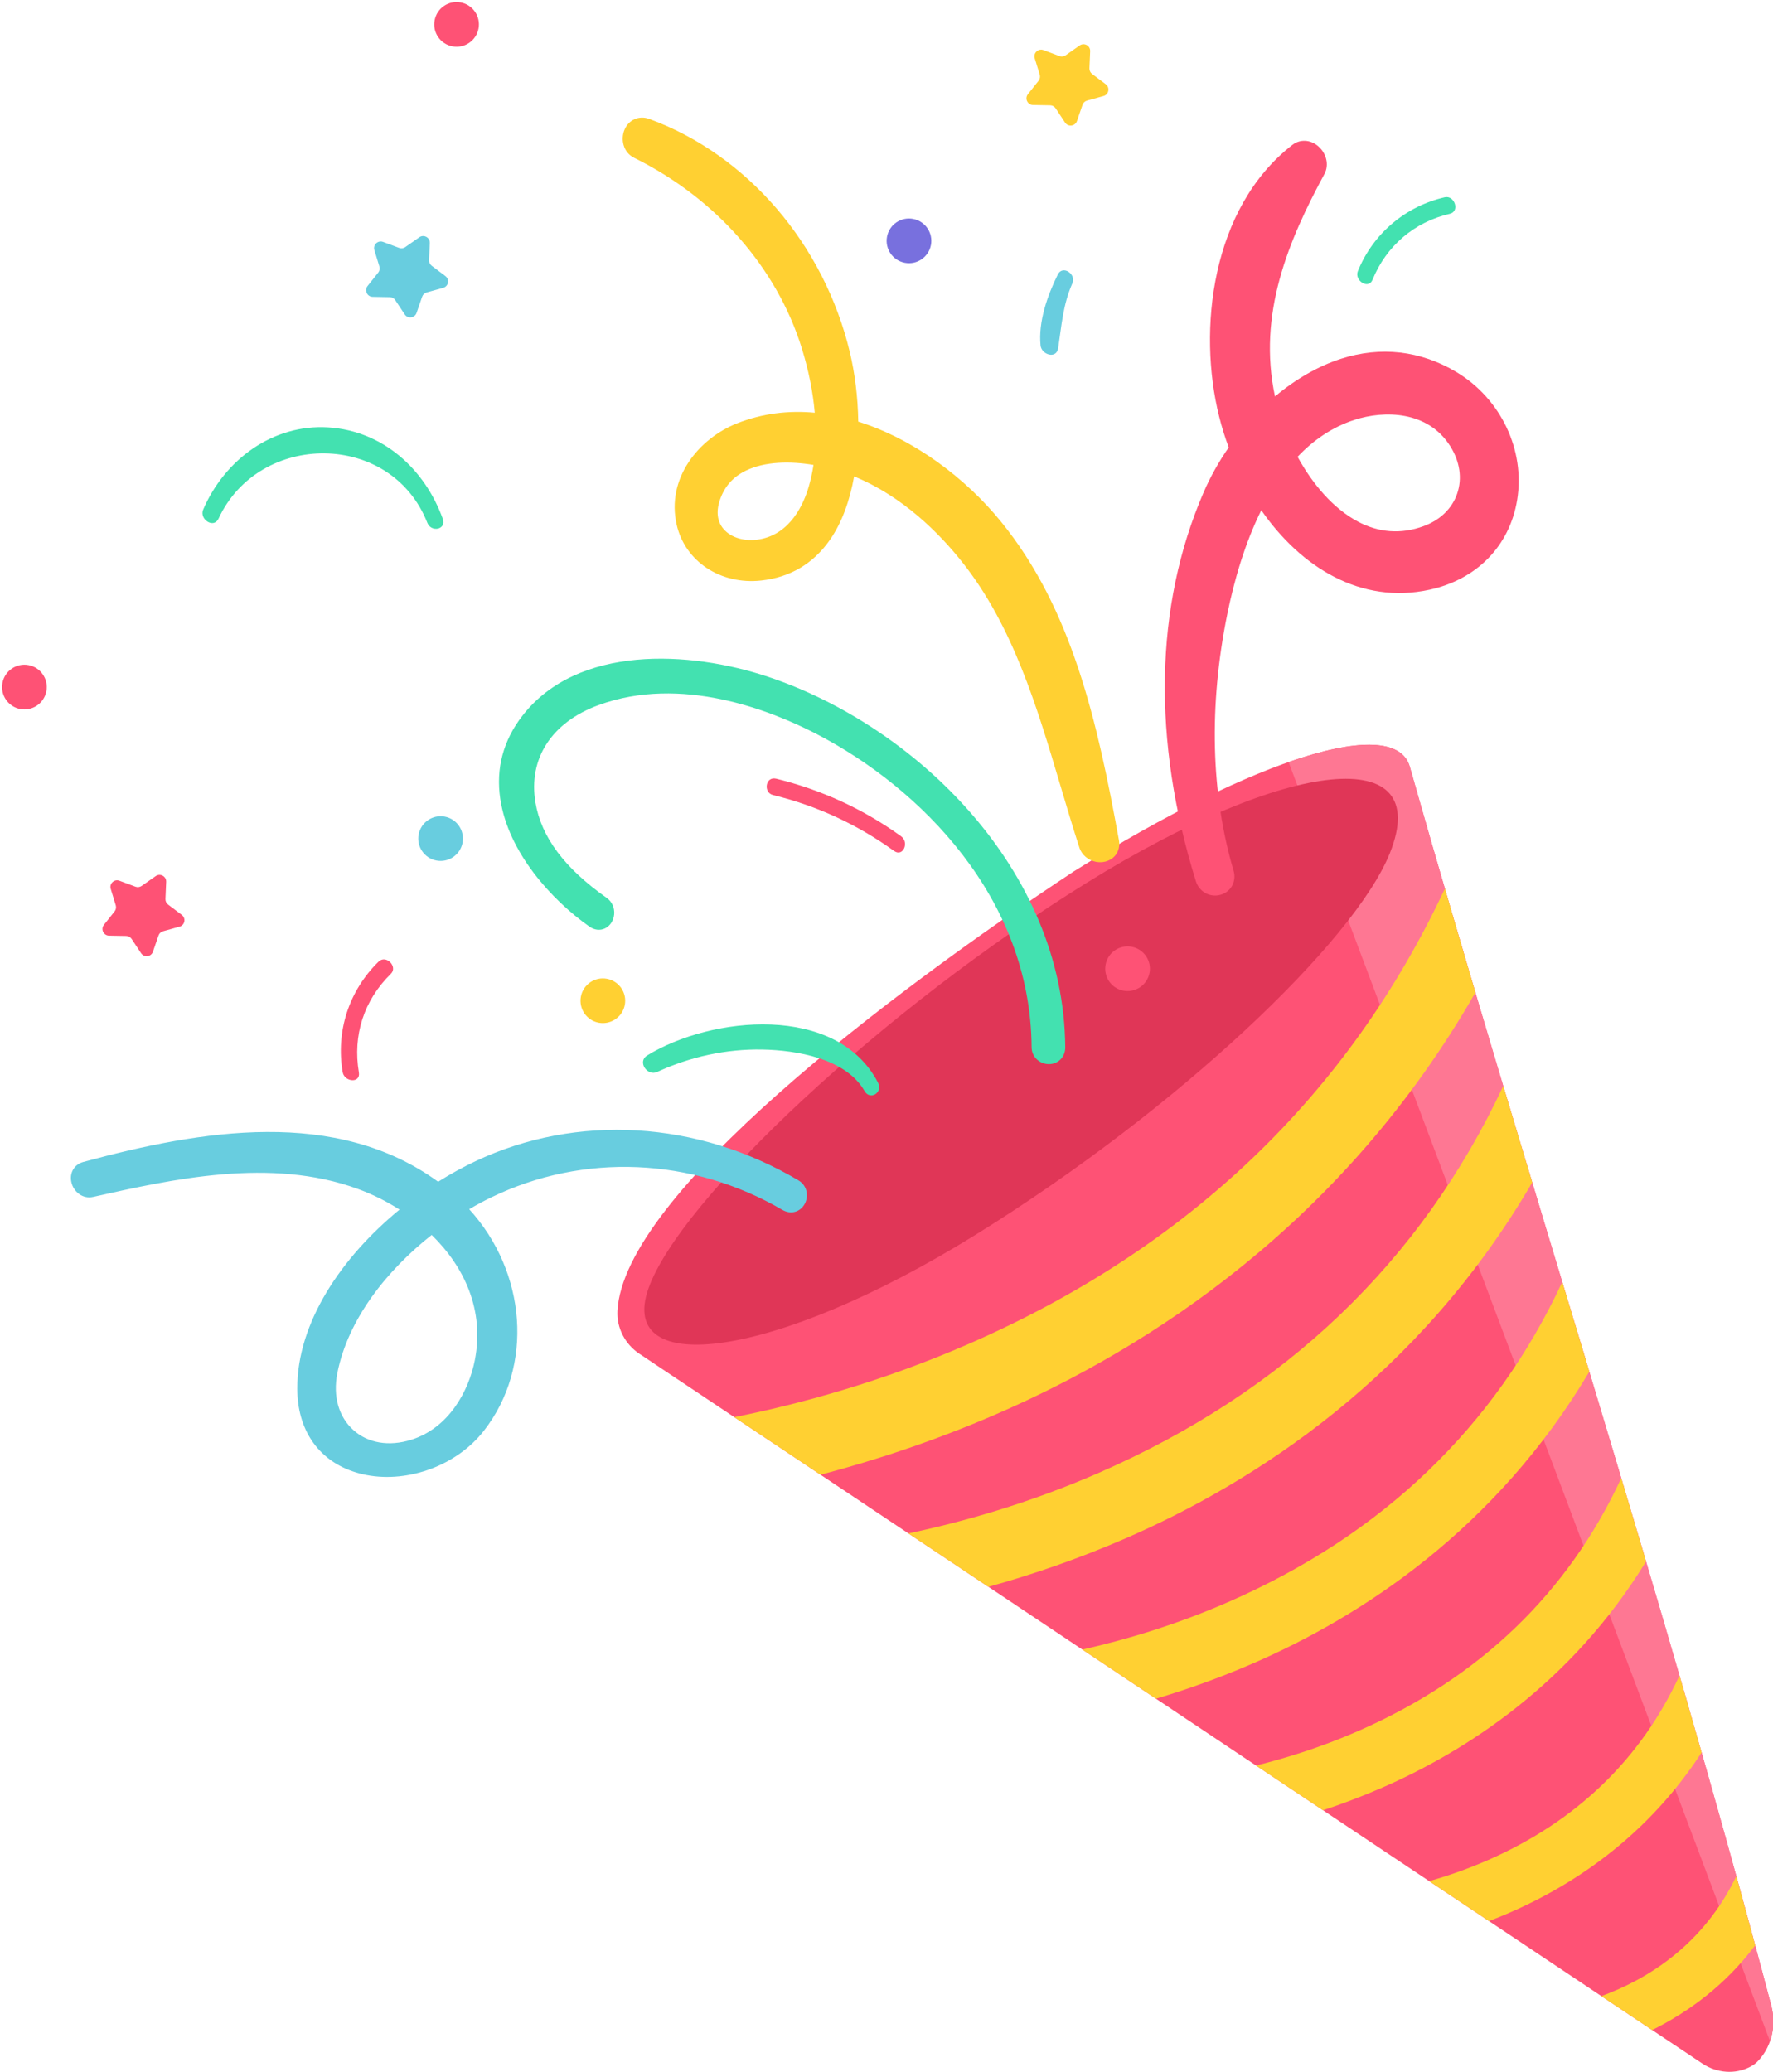 <?xml version="1.0" encoding="UTF-8"?><svg xmlns="http://www.w3.org/2000/svg" xmlns:xlink="http://www.w3.org/1999/xlink" height="500.5" preserveAspectRatio="xMidYMid meet" version="1.0" viewBox="-0.5 -0.5 428.4 500.5" width="428.4" zoomAndPan="magnify"><defs><clipPath id="a"><path d="M 148 179 L 427.98 179 L 427.98 500 L 148 500 Z M 148 179"/></clipPath><clipPath id="b"><path d="M 310 179 L 427.98 179 L 427.98 493 L 310 493 Z M 310 179"/></clipPath></defs><g><g clip-path="url(#a)" id="change1_1"><path d="M 427.492 484.051 C 401.105 383.879 368.457 284.539 340.117 184.637 C 336.492 172.371 303.758 182.031 258.926 210.027 C 214.43 239.398 150.141 288.145 148.695 316.184 C 148.484 320.312 150.539 324.234 153.98 326.531 L 410.82 497.992 C 414.281 500.305 418.77 500.703 422.438 498.75 C 423.125 498.387 423.773 497.973 424.582 497.051 C 427.688 493.52 428.688 488.598 427.492 484.051" fill="#fe5275"/></g><g clip-path="url(#b)" id="change2_1"><path d="M 340.117 184.637 C 338.137 177.934 327.449 177.793 310.859 183.598 L 427.172 492.609 C 428.129 489.898 428.242 486.902 427.492 484.051 C 401.105 383.879 368.457 284.539 340.117 184.637" fill="#fe7793"/></g><g id="change3_1"><path d="M 383.52 330.859 C 381.344 323.641 379.164 316.422 376.984 309.199 C 360.609 344.27 333.559 370.227 296.293 386.504 C 283.523 392.086 271.305 395.68 261.023 397.992 L 278.816 409.867 C 286.156 407.676 294.012 404.902 302.117 401.395 C 328.293 390.055 360.828 369.066 383.52 330.859 Z M 405.301 404.273 C 395.938 424.484 380.438 439.461 359.031 448.852 C 354.074 451.023 349.258 452.68 344.828 453.938 L 359.281 463.586 C 360.852 462.984 362.438 462.344 364.047 461.645 C 383.836 453.07 399.59 439.883 410.648 422.863 C 408.883 416.664 407.098 410.469 405.301 404.273 Z M 397.223 376.711 C 395.234 369.996 393.238 363.285 391.234 356.574 C 378.375 384.305 357.059 404.816 327.664 417.676 C 318.863 421.527 310.395 424.176 302.988 426.008 L 319.168 436.809 C 323.645 435.332 328.309 433.586 333.082 431.52 C 353.648 422.609 379.125 406.258 397.223 376.711 Z M 419.031 452.738 C 411.074 469.305 397.66 477.59 386.43 481.711 L 398.699 489.902 C 407.352 485.609 416.332 479.145 423.59 469.449 C 422.086 463.879 420.566 458.309 419.031 452.738 Z M 355.996 239.27 C 353.52 230.902 351.062 222.535 348.625 214.164 C 325.234 264.07 286.656 301 233.551 324.16 C 212.629 333.289 192.746 338.676 176.926 341.852 L 197.766 355.762 C 210.703 352.359 225.137 347.66 240.188 341.141 C 277.551 324.957 324.168 294.75 355.996 239.27 Z M 271.152 371.27 C 259.605 376.27 248.488 380.016 238.324 382.84 L 218.992 369.934 C 232.07 367.176 248.102 362.676 264.922 355.336 C 310.051 335.637 342.836 304.254 362.727 261.848 C 365.055 269.613 367.391 277.383 369.727 285.148 C 342.469 331.945 302.906 357.512 271.152 371.27" fill="#ffd032"/></g><g id="change4_1"><path d="M 262.062 212.773 C 213.164 243.086 163.789 289.152 156.164 310.816 C 148.539 332.484 186.367 328.078 235.266 297.766 C 284.164 267.453 326.742 226.949 335.312 205.637 C 346.047 178.93 310.961 182.461 262.062 212.773" fill="#e03657"/></g><g id="change1_2"><path d="M 326.711 100.949 C 334.059 98.547 344.539 98.758 349.906 107.27 C 352.25 110.992 352.848 115.066 351.59 118.746 C 350.352 122.363 347.449 125.16 343.418 126.625 C 338.016 128.586 332.688 128.207 327.582 125.492 C 321.547 122.285 316.578 116.328 313.027 109.848 C 316.82 105.844 321.336 102.707 326.711 100.949 Z M 351.395 89.367 C 342.746 84.184 333.098 83.078 323.484 86.18 C 317.957 87.961 312.52 91.121 307.57 95.273 C 303.32 75.391 310.77 57.703 319.52 41.52 C 320.684 39.367 320.027 36.535 317.965 34.789 C 316.09 33.195 313.594 33.086 311.758 34.512 C 292.156 49.742 288.855 79.215 294.082 100.148 C 294.707 102.652 295.477 105.141 296.387 107.586 C 294.004 111.016 291.934 114.703 290.273 118.555 C 278.492 145.871 277.863 178.316 288.453 212.379 C 289.02 214.191 290.477 215.438 292.188 215.762 C 292.93 215.902 293.723 215.867 294.508 215.629 C 297.004 214.871 298.312 212.363 297.551 209.793 C 292.078 191.309 291.555 169.914 296.031 147.926 C 297.676 139.848 300.246 130.816 304.262 122.758 C 313.793 136.484 328.234 145.594 344.934 141.957 C 356.355 139.469 364.262 131.371 366.078 120.293 C 368.059 108.246 362.156 95.82 351.395 89.367" fill="#fe5275"/></g><g id="change5_1"><path d="M 256.891 252.531 C 256.613 209.441 220.602 174.887 185.172 163.023 C 166.094 156.641 139.082 155.25 125.754 172.375 C 121.09 178.371 119.281 185.141 120.379 192.492 C 122.309 205.418 132.773 216.906 141.922 223.348 C 143.105 224.18 144.465 224.344 145.648 223.793 C 146.898 223.215 147.762 221.91 147.898 220.387 C 148.039 218.789 147.355 217.289 146.062 216.383 C 135.895 209.223 130.273 201.691 128.875 193.355 C 127.105 182.785 132.781 174.004 144.059 169.859 C 164.059 162.508 185.695 171.066 196.812 176.82 C 221.773 189.742 248.527 216.398 248.762 252.461 C 248.773 254.707 250.387 256.16 252.156 256.496 C 252.43 256.547 252.699 256.57 252.973 256.57 C 255.219 256.555 256.902 254.816 256.891 252.531" fill="#43e1b0"/></g><g id="change3_2"><path d="M 194.922 117.035 C 193.699 121.234 190.523 128.477 183.035 129.785 C 179.516 130.398 176.184 129.449 174.34 127.305 C 172.812 125.531 172.492 123.129 173.418 120.359 C 174.52 117.062 176.582 114.719 179.719 113.195 C 184.359 110.938 190.484 110.887 196.059 111.812 C 195.785 113.629 195.406 115.375 194.922 117.035 Z M 269.859 202.422 C 264.676 173.969 258.594 146.668 241.332 125.473 C 232.848 115.047 220.383 105.586 206.879 101.352 C 206.793 95.418 206.043 89.598 204.848 84.602 C 198.582 58.445 179.988 36.84 156.324 28.215 C 153.91 27.336 151.426 28.426 150.41 30.809 C 149.426 33.109 150.027 36.293 152.738 37.633 C 172.453 47.383 187.219 64.168 193.254 83.691 C 194.891 88.992 195.934 94.223 196.363 99.199 C 190.066 98.617 183.711 99.344 177.57 101.777 C 168.371 105.426 160.418 115.02 163.012 126.301 C 165.043 135.145 173.613 140.797 183.391 139.742 C 190.359 138.992 195.938 135.719 199.961 130.016 C 202.934 125.797 204.832 120.406 205.875 114.59 C 217.609 119.379 226.465 128.344 231.922 135.199 C 244.254 150.688 250.086 170.316 255.727 189.301 C 257.191 194.238 258.711 199.348 260.312 204.277 C 260.895 206.07 262.492 207.352 264.32 207.695 C 265.059 207.836 265.832 207.824 266.594 207.633 C 268.969 207.031 270.312 204.891 269.859 202.422" fill="#ffd032"/></g><g id="change6_1"><path d="M 103.805 297.836 C 111.711 305.543 116.621 316.027 114.219 328.152 C 112.75 335.555 107.945 344.473 98.863 347.312 C 93.512 348.984 88.422 348.137 84.902 344.984 C 81.34 341.797 79.918 336.797 81 331.27 C 83.551 318.207 92.953 306.395 103.805 297.836 Z M 191.32 286.434 Z M 192.395 284.625 C 168.043 270.199 138.898 268.473 114.434 279.996 C 111.395 281.43 108.352 283.102 105.367 284.98 C 80.676 267.051 48.27 272.438 19.625 280.203 C 17.402 280.809 16.203 282.906 16.77 285.199 C 17.301 287.348 19.406 289.227 22.012 288.645 C 41.109 284.367 64.883 279.047 85.871 286.684 C 89.348 287.945 92.797 289.637 96.039 291.711 C 82.109 303.145 71.285 318.906 71.328 334.977 C 71.352 344.77 76.254 352.055 84.77 354.965 C 85.852 355.336 86.961 355.625 88.086 355.84 C 98.242 357.762 109.922 353.488 116.441 345.109 C 128.594 329.492 126.684 306.754 112.875 291.617 C 114.637 290.578 116.398 289.629 118.141 288.785 C 140.449 277.957 166.766 279.078 188.539 291.777 C 190.508 292.926 192.75 292.367 193.871 290.457 C 194.934 288.648 194.672 285.977 192.395 284.625" fill="#68cddf"/></g><g id="change6_2"><path d="M 255.086 65.816 C 252.574 70.906 250.359 77.195 250.922 82.949 C 251.141 85.195 254.766 86.328 255.18 83.602 C 256.02 78.062 256.309 73.184 258.621 67.914 C 259.594 65.703 256.258 63.438 255.086 65.816" fill="#68cddf"/></g><g id="change1_3"><path d="M 217.23 201.527 C 208.074 194.934 198.012 190.301 187.051 187.613 C 184.441 186.973 183.875 190.969 186.281 191.559 C 196.922 194.168 206.617 198.652 215.512 205.059 C 217.715 206.645 219.262 202.992 217.23 201.527" fill="#fe5275"/></g><g id="change1_4"><path d="M 86.215 258.574 C 84.699 249.59 87.422 241.137 93.945 234.75 C 95.691 233.039 92.797 230.023 90.969 231.812 C 83.82 238.82 80.621 248.598 82.289 258.477 C 82.703 260.934 86.668 261.254 86.215 258.574" fill="#fe5275"/></g><g id="change5_2"><path d="M 106.492 124.848 C 102.148 112.793 91.984 103.566 78.832 102.746 C 65.41 101.906 53.773 110.57 48.594 122.602 C 47.594 124.926 51.137 127.301 52.301 124.789 C 62.117 103.621 94.023 103.578 102.758 125.805 C 103.695 128.191 107.422 127.43 106.492 124.848" fill="#43e1b0"/></g><g id="change5_3"><path d="M 211.664 261.078 C 201.73 241.855 171.34 244.969 155.859 254.48 C 153.453 255.961 155.859 259.578 158.309 258.449 C 166.219 254.797 174.98 252.883 183.691 253.043 C 191.992 253.199 203.879 255.199 208.395 263.066 C 209.738 265.41 212.879 263.434 211.664 261.078" fill="#43e1b0"/></g><g id="change5_4"><path d="M 331.129 67.098 C 334.438 58.945 341.227 53.125 349.809 51.148 C 352.297 50.574 350.961 46.605 348.574 47.156 C 339.062 49.348 331.27 55.949 327.594 64.996 C 326.68 67.242 330.141 69.527 331.129 67.098" fill="#43e1b0"/></g><g id="change1_5"><path d="M 43.422 220.516 L 40.117 218.023 C 39.695 217.703 39.453 217.199 39.477 216.668 L 39.652 212.531 C 39.711 211.195 38.211 210.375 37.117 211.145 L 33.727 213.516 C 33.293 213.82 32.734 213.895 32.238 213.707 L 28.363 212.262 C 27.109 211.793 25.863 212.965 26.258 214.242 L 27.469 218.199 C 27.621 218.707 27.52 219.258 27.188 219.676 L 24.613 222.914 C 23.781 223.961 24.512 225.508 25.848 225.531 L 29.984 225.602 C 30.516 225.613 31.008 225.883 31.301 226.324 L 33.59 229.773 C 34.328 230.887 36.023 230.672 36.457 229.406 L 37.805 225.492 C 37.977 224.992 38.387 224.605 38.898 224.465 L 42.883 223.355 C 44.172 222.996 44.488 221.32 43.422 220.516" fill="#fe5275"/></g><g id="change6_3"><path d="M 107.121 66.191 L 103.816 63.703 C 103.395 63.383 103.152 62.875 103.176 62.344 L 103.355 58.211 C 103.41 56.875 101.914 56.055 100.816 56.82 L 97.43 59.195 C 96.992 59.496 96.438 59.57 95.941 59.383 L 92.062 57.938 C 90.809 57.473 89.566 58.641 89.957 59.922 L 91.168 63.879 C 91.324 64.387 91.219 64.938 90.887 65.352 L 88.312 68.594 C 87.484 69.641 88.211 71.184 89.547 71.207 L 93.688 71.281 C 94.219 71.289 94.711 71.559 95.004 72 L 97.289 75.449 C 98.027 76.562 99.723 76.348 100.156 75.086 L 101.504 71.172 C 101.68 70.668 102.086 70.285 102.598 70.141 L 106.586 69.031 C 107.871 68.676 108.191 66.996 107.121 66.191" fill="#68cddf"/></g><g id="change3_3"><path d="M 266.68 19.855 L 263.375 17.367 C 262.949 17.047 262.711 16.539 262.734 16.008 L 262.91 11.875 C 262.969 10.539 261.473 9.719 260.375 10.484 L 256.984 12.859 C 256.551 13.16 255.996 13.234 255.496 13.047 L 251.621 11.602 C 250.367 11.137 249.121 12.305 249.516 13.586 L 250.727 17.543 C 250.879 18.051 250.773 18.602 250.445 19.016 L 247.871 22.258 C 247.039 23.305 247.77 24.848 249.105 24.871 L 253.242 24.945 C 253.773 24.953 254.27 25.223 254.562 25.664 L 256.848 29.113 C 257.586 30.23 259.281 30.012 259.715 28.746 L 261.062 24.836 C 261.234 24.336 261.645 23.949 262.156 23.805 L 266.145 22.699 C 267.43 22.34 267.746 20.66 266.68 19.855" fill="#ffd032"/></g><g id="change6_4"><path d="M 111.266 203.086 C 111.82 200.156 109.895 197.332 106.969 196.777 C 104.039 196.223 101.215 198.148 100.656 201.078 C 100.105 204.008 102.027 206.832 104.957 207.387 C 107.887 207.941 110.711 206.016 111.266 203.086" fill="#68cddf"/></g><g id="change7_1"><path d="M 224.438 58.688 C 224.992 55.758 223.066 52.934 220.137 52.379 C 217.207 51.824 214.383 53.746 213.828 56.676 C 213.273 59.605 215.195 62.43 218.129 62.984 C 221.059 63.539 223.883 61.617 224.438 58.688" fill="#7870de"/></g><g id="change1_6"><path d="M 10.703 166.48 C 11.258 163.551 9.332 160.727 6.406 160.172 C 3.477 159.617 0.648 161.543 0.094 164.473 C -0.461 167.402 1.465 170.227 4.395 170.781 C 7.324 171.336 10.148 169.41 10.703 166.48" fill="#fe5275"/></g><g id="change1_7"><path d="M 115.125 6.402 C 115.68 3.477 113.758 0.648 110.824 0.094 C 107.895 -0.461 105.07 1.465 104.516 4.395 C 103.961 7.324 105.887 10.148 108.816 10.703 C 111.746 11.258 114.57 9.336 115.125 6.402" fill="#fe5275"/></g><g id="change1_8"><path d="M 277.254 234.523 C 277.809 231.594 275.883 228.77 272.953 228.215 C 270.023 227.66 267.199 229.586 266.645 232.516 C 266.09 235.445 268.016 238.27 270.941 238.824 C 273.871 239.379 276.695 237.453 277.254 234.523" fill="#fe5275"/></g><g id="change3_4"><path d="M 150.469 242.262 C 151.023 239.332 149.098 236.508 146.168 235.953 C 143.238 235.398 140.414 237.32 139.859 240.25 C 139.305 243.18 141.23 246.008 144.156 246.562 C 147.086 247.113 149.91 245.191 150.469 242.262" fill="#ffd032"/></g></g></svg>